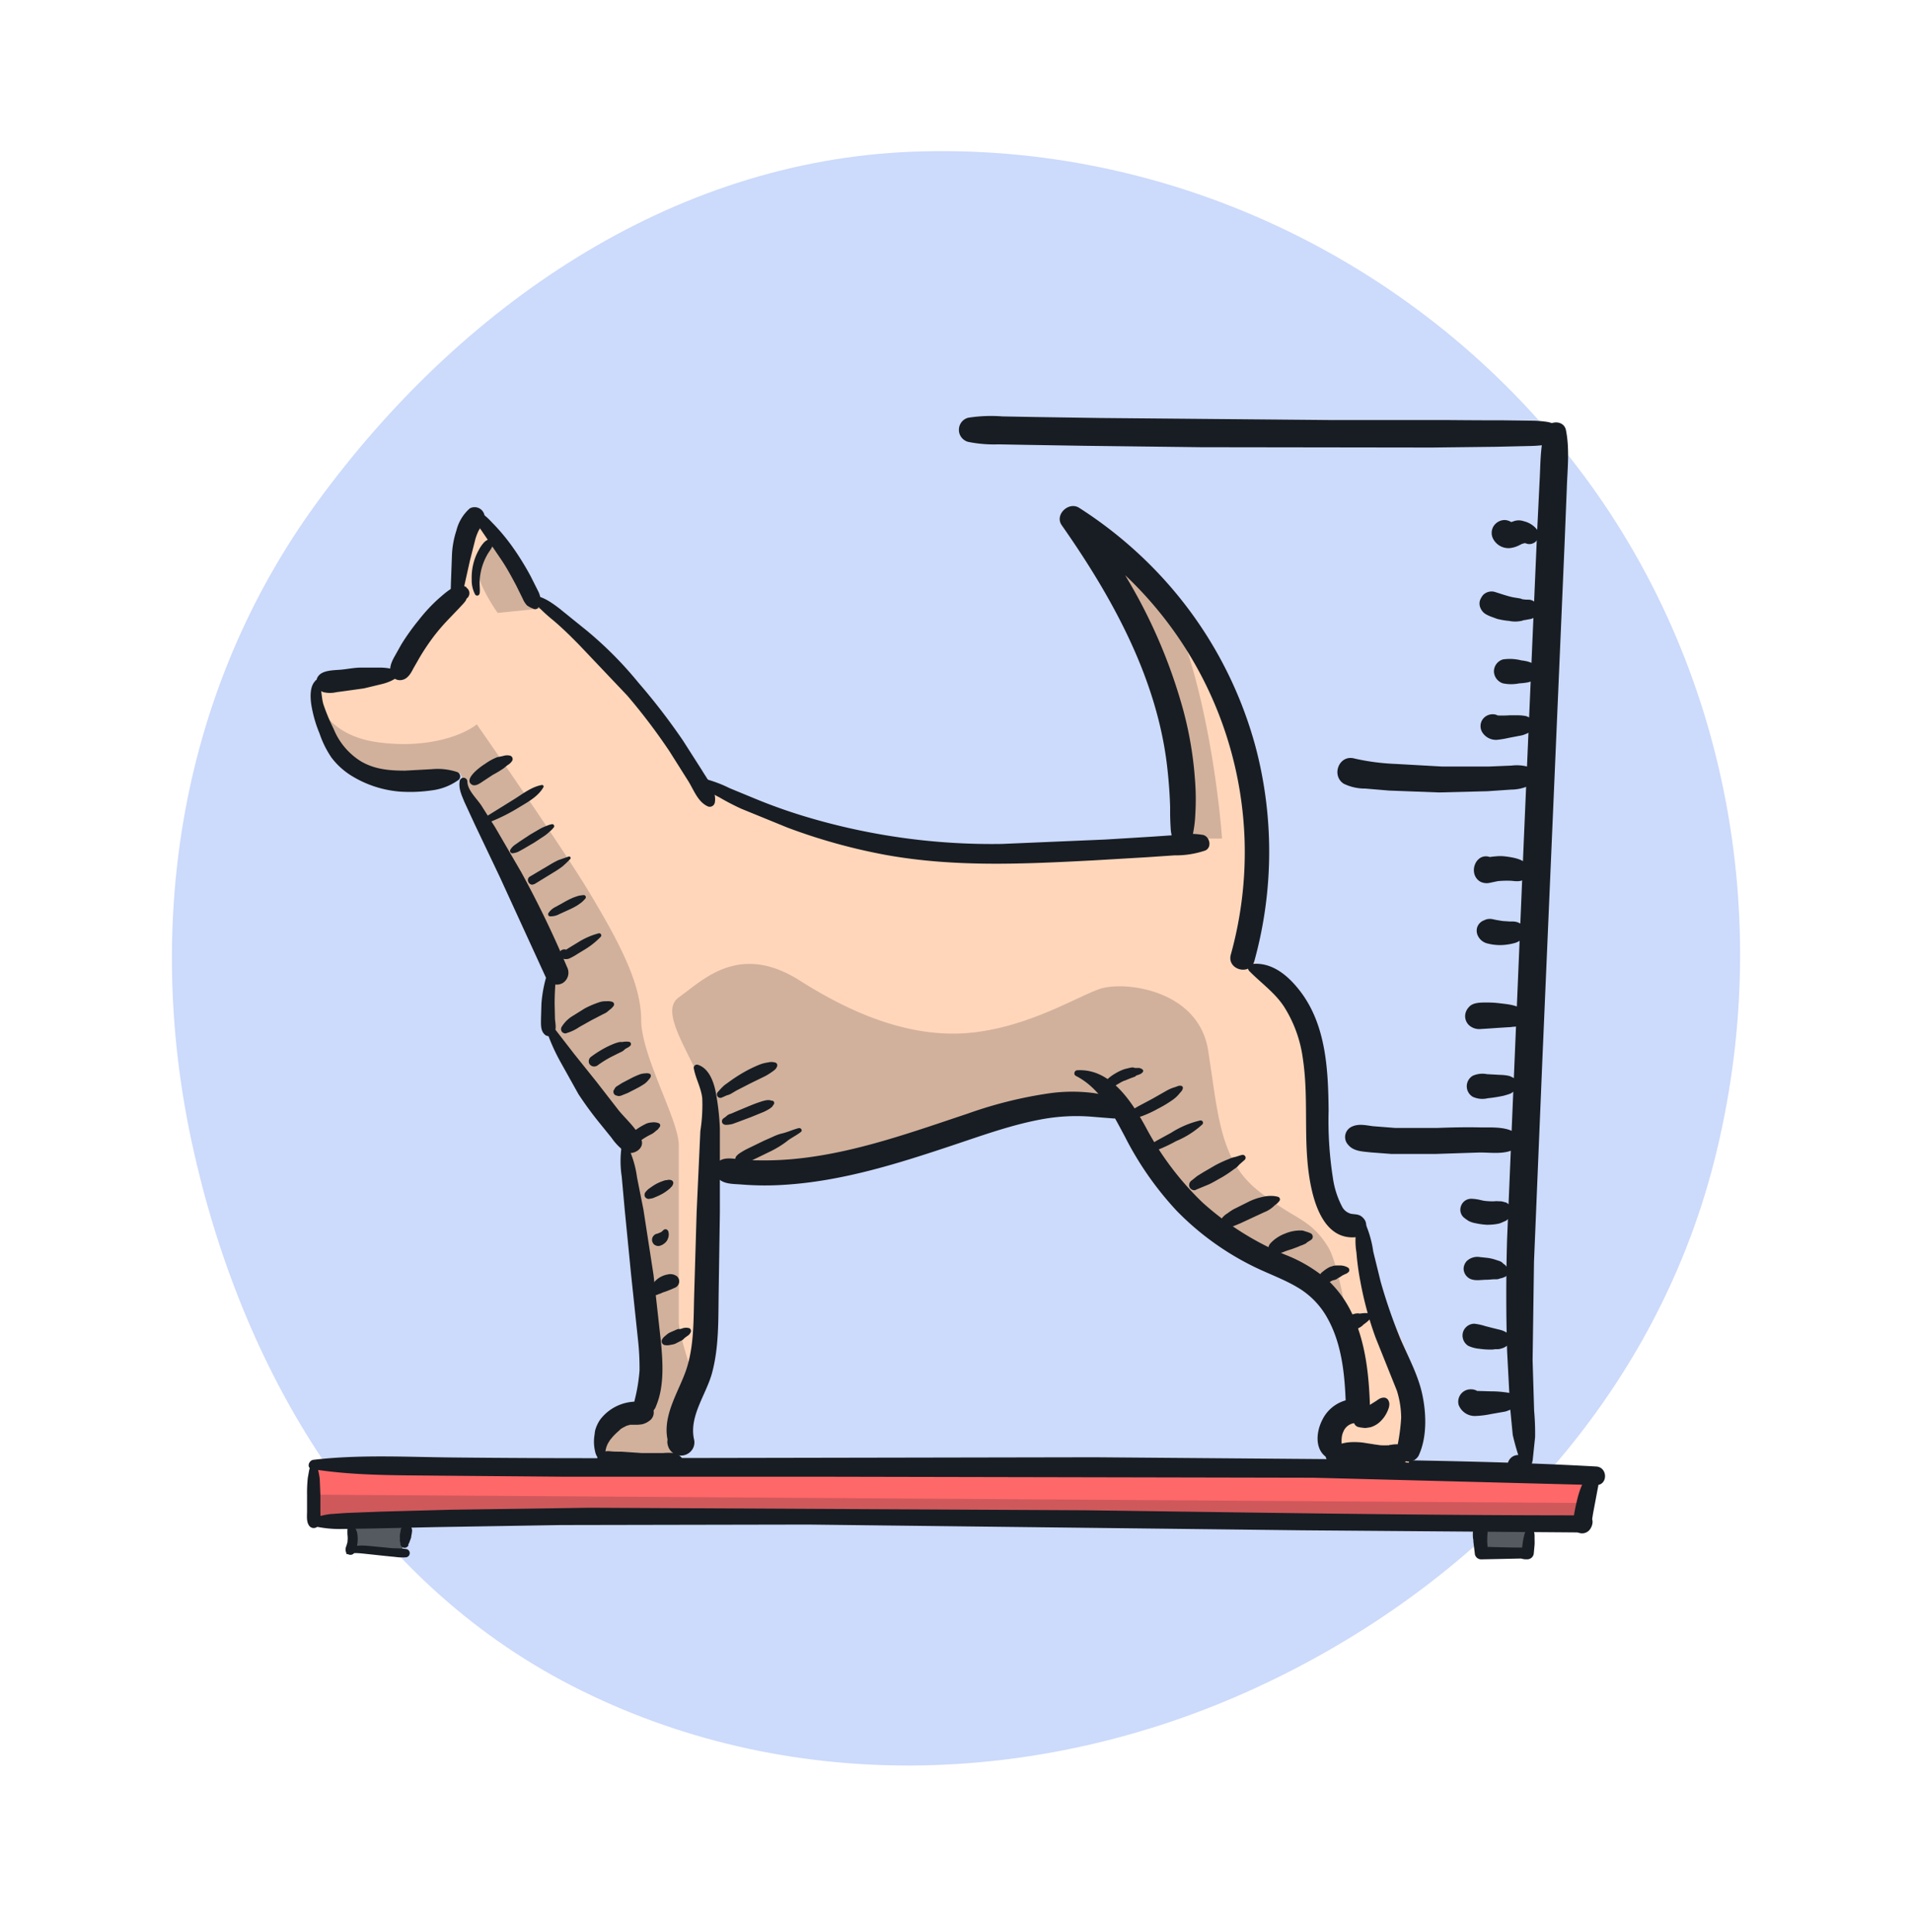 <svg xmlns="http://www.w3.org/2000/svg" width="96" height="97" fill="none"><path fill="#7fa2f6" fill-rule="evenodd" d="M45.832 7.615c12.731-.482 25.032 5.317 32.945 15.29 7.884 9.937 10.419 23.127 7.286 35.414-3.039 11.918-11.871 21.31-23.059 26.445-10.925 5.015-23.588 5.361-34.284-.124-10.384-5.325-16.614-15.845-19.081-27.242-2.427-11.213-.513-22.831 6.235-32.114 7.169-9.861 17.765-17.208 29.958-17.669z" opacity=".4"/><path fill="#fe6869" d="m80.027 73.922-64.43-.339v2.916h63.955l.475-2.577z"/><path fill="#181d23" fill-rule="evenodd" d="M15.597 75.041v1.458h63.955l.191-1.037-64.146-.421z" opacity=".2"/><path fill="#555a60" d="M17.835 77.923v-1.424h2.374v1.424h-2.374zm59.14-1.085h-2.781v1.085h2.442l.339-1.085z"/><g fill="#181d23"><path d="M15.67 73.756c2.078.334 4.189.307 6.289.331l6.226.052H40.77l25.164.052 14.204.369c.602.016.597-.901 0-.933-4.186-.236-8.388-.296-12.58-.363l-12.582-.1-25.17.046a700.02 700.02 0 0 1-7.034-.035c-2.344-.022-4.709-.157-7.037.117-.241.027-.355.421-.065.467z"/><path d="m80.135 74.237.033-.087c.051-.127-.095-.233-.209-.209a.68.68 0 0 0-.271.184 1.05 1.05 0 0 0-.193.29 4.264 4.264 0 0 0-.258.692 9.91 9.91 0 0 0-.271 1.408.47.47 0 0 0 .344.453.49.49 0 0 0 .543-.217.694.694 0 0 0 .106-.298.482.482 0 0 0-.103-.347c-.024-.046-.032-.09-.081-.119a.273.273 0 0 0-.187 0h.122a.56.56 0 0 0-.41.032.73.73 0 0 0-.258.271l.876.239c0-.019.027-.198 0-.1 0-.043 0-.09.019-.133l.049-.312.122-.646.117-.621a1.04 1.04 0 0 0 .022-.388 1.07 1.07 0 0 0-.052-.184.3.3 0 0 0-.038-.111l-.317.087v.09c-.014.187.25.198.307.041l-.011-.014zm-64.443-.725c0 .035-.051.035-.079.062a.19.19 0 0 0-.052.095l-.041.157-.065.366a7.04 7.04 0 0 0-.038.863v.814c0 .255-.046.562.133.765a.288.288 0 0 0 .404 0c.176-.201.136-.496.133-.746v-.814l-.033-.814a3.42 3.42 0 0 0-.07-.407.86.86 0 0 0-.038-.144c-.007-.041-.026-.079-.054-.109s-.071-.027-.079-.062a.06.06 0 0 0-.022-.028c-.01-.007-.022-.01-.034-.01s-.024.004-.034.01-.018.016-.022.028l-.011-.027z"/><path d="M15.692 76.605a5.78 5.78 0 0 0 1.465.16l1.628-.027 3.098-.068 6.272-.103 12.42-.024 24.847.288 14.028.109a.43.43 0 0 0 .397-.43.43.43 0 0 0-.397-.43c-8.323 0-16.643-.144-24.958-.255l-24.844-.127-7.013.1-3.505.095-1.752.068-.814.057a3.94 3.94 0 0 0-.857.214.196.196 0 0 0 0 .374h-.014z"/><path d="M17.55 76.605h-.016c-.026.016-.048.038-.064.064s-.023.057-.023.087a2.39 2.39 0 0 0 0 .312 1.25 1.25 0 0 1 0 .317v.016c0 .016 0 .054-.019.081a1.24 1.24 0 0 1-.041.144.438.438 0 0 0-.03.255.246.246 0 0 0 .238.181c.203 0 .271-.217.315-.38a1.744 1.744 0 0 0 .027-.703.73.73 0 0 0-.146-.315c-.021-.032-.052-.058-.088-.072s-.076-.017-.113-.007h-.024l-.016.016z"/><path d="M17.477 78.018c.068-.079.233-.043.35-.043.225 0 .442.03.665.052l.857.092.472.046a2.69 2.69 0 0 0 .543.024.211.211 0 0 0 .206-.182.21.21 0 0 0-.149-.231 4.516 4.516 0 0 0-.581-.043c-.184 0-.366-.027-.543-.044l-.928-.087c-.309-.011-.863-.038-.985.361a.056.056 0 0 0 .027.059.056.056 0 0 0 .065-.005zM20.491 77.576l.014-.046v-.019l-.138.108a.267.267 0 0 0 .096-.05.27.27 0 0 0 .069-.083c.019-.043.037-.088.051-.133a1.44 1.44 0 0 0 .062-.171c0-.06.019-.119.027-.179a1.52 1.52 0 0 0 .019-.155.35.35 0 0 0-.1-.239l.068.114v-.033.024-.065a.406.406 0 0 0-.046-.174.177.177 0 0 0-.128-.08.182.182 0 0 0-.077.007.18.18 0 0 0-.067.038c-.07.057-.09.149-.138.22l.092-.092a.377.377 0 0 0-.182.285c0 .06-.024.119-.032.179a1.115 1.115 0 0 0 0 .231.36.36 0 0 0 .084.296l-.06-.103c0-.022 0-.03 0 0v.046a.21.21 0 0 0 .052.137c.034.038.08.062.13.069s.1-.005.142-.033.073-.068.088-.116l-.027.016zm56.259-.838c0 .03-.019.06-.027.09l.081-.081c-.217.049-.247.214-.29.401a3.12 3.12 0 0 0-.065.353l-.057.48.32-.323h-.081a.733.733 0 0 0-.328.081l.141-.041c-.686 0-1.356-.022-2.056-.043l.323.325-.038-.575a4.145 4.145 0 0 1 .019-.459v-.1a.135.135 0 0 1 0-.049v.03a.41.41 0 0 0 .006-.178.414.414 0 0 0-.071-.164c-.014-.019-.149-.133-.073-.073s-.041-.033-.057-.041l.122.157a.049.049 0 0 1 0-.024.245.245 0 0 0-.25-.176.24.24 0 0 0-.105.03h-.022l.13-.035a.395.395 0 0 0-.241.078.4.4 0 0 0-.145.207 1.26 1.26 0 0 0-.03.288 1.853 1.853 0 0 0 0 .298c0 .041.013.081.019.122s0 .07 0 .024v.038l.081.673a.33.33 0 0 0 .116.172.323.323 0 0 0 .196.067l2.056-.043-.141-.038a.77.77 0 0 0 .328.079h.081a.33.33 0 0 0 .32-.32l.038-.41c.008-.138 0-.231 0-.347 0-.19.014-.364-.187-.467l.06.103v-.095a.1.1 0 0 0-.027-.064c-.016-.017-.038-.029-.062-.032s-.048.002-.068.015-.036.032-.043.055l.027.014zm-.494-2.499c.765 0 .768-1.191 0-1.191s-.765 1.191 0 1.191z"/><path d="m76.951 73.349.125-1.196a12.87 12.87 0 0 0-.049-1.332l-.076-2.534.07-4.943.418-10.081 1.115-25.908.114-2.84c.032-.971.149-1.961-.043-2.919-.111-.543-.909-.491-1.053 0-.247.833-.22 1.717-.271 2.58l-.125 2.572-.654 15.151-.852 20.308a96.81 96.81 0 0 0 0 5.613l.147 2.802.136 1.416a12.11 12.11 0 0 0 .407 1.389c.019.069.063.128.122.168s.131.056.202.046a.296.296 0 0 0 .256-.292h.011z"/><path d="M78.293 21.499a1.107 1.107 0 0 0-.561-.309 5.304 5.304 0 0 0-.765-.068l-1.489-.019a296.36 296.36 0 0 1-2.846-.014h-5.83l-11.587-.103-3.255-.049-1.628-.03a7.32 7.32 0 0 0-1.725.068.62.62 0 0 0-.439.439.65.65 0 0 0 0 .334.63.63 0 0 0 .44.436 6.53 6.53 0 0 0 1.522.125l1.489.027 2.846.046 5.83.071 11.587.016 3.255-.038 1.628-.038a6.93 6.93 0 0 0 .814-.057 2.26 2.26 0 0 0 .334-.073 1.06 1.06 0 0 0 .372-.271.363.363 0 0 0 .075-.111.34.34 0 0 0 0-.263.335.335 0 0 0-.075-.111l.011-.008zm-1.942 48.576c-.054 0-.111-.014-.168-.027s-.103-.043-.157-.06h-.084c-.065-.014-.13-.052-.201-.062a5.564 5.564 0 0 0-.762-.071c-.22 0-.442-.013-.665-.016a1.034 1.034 0 0 0-.176 0c-.103.022.146.043.035 0s.119.073.027.014a.62.62 0 0 0-.372-.1.62.62 0 0 0-.484.245.626.626 0 0 0-.115.253.62.62 0 0 0 .007.278.87.87 0 0 0 .868.562 4.82 4.82 0 0 0 .776-.1l.67-.117c.035 0 .247-.079.144-.046l.247-.09.084-.03a.77.77 0 0 0 .231-.138l-.144.084a2.46 2.46 0 0 1 .239-.079.27.27 0 0 0 .195-.255.27.27 0 0 0-.195-.255v.011zM75.882 67.026h-.035l.133.133v-.014a.27.27 0 0 0-.068-.114.272.272 0 0 0-.114-.068l-.082-.022s-.073-.032-.035 0l.157.204a.4.4 0 0 0-.1-.174.21.21 0 0 0-.09-.065c-.027-.014-.022 0 .022.024-.016-.041-.271-.147-.147-.092a1.52 1.52 0 0 0-.163-.062l-.401-.098-.388-.1a2.876 2.876 0 0 0-.543-.119.6.6 0 0 0-.575.437.61.61 0 0 0 .271.675c.171.078.355.127.543.144a3.79 3.79 0 0 0 .556.041h.111l.141-.019h.071-.065.073c.065 0 .133 0 .201-.027a.71.71 0 0 0 .271-.119c.06-.046.057-.046 0 0a.21.21 0 0 0 .065-.043.375.375 0 0 0 .138-.206l-.157.203h-.016l.07-.03a.4.4 0 0 1 .062-.027.27.27 0 0 0 .182-.182v-.025l-.133.13.035-.014a.184.184 0 0 0 .131-.171c.002-.038-.013-.077-.036-.108s-.057-.053-.094-.063l.008-.03zm-.133-3.229a.352.352 0 0 0-.092-.193l-.03-.027c-.022-.016-.016-.008.016.024l-.057-.076a.438.438 0 0 0-.103-.073l-.079-.041.19.247a.49.49 0 0 0-.334-.355l-.149-.049a2.245 2.245 0 0 0-.404-.098l-.404-.043a.77.77 0 0 0-.35.022.765.765 0 0 0-.304.174.597.597 0 0 0-.163.388.58.58 0 0 0 .163.388c.258.271.654.168.985.166.117 0 .231-.016.344-.022h.157a.5.5 0 0 0 .415-.252l-.355.206h.125a.44.44 0 0 0 .271-.122l-.152.09a.54.54 0 0 0 .212-.1.245.245 0 0 0 .093-.236l.005-.016zm.105-3.198a.52.52 0 0 0-.087-.122c-.025-.027-.166-.133-.223-.122s-.019 0 .022 0 .049.025-.024 0-.152-.044-.231-.043c-.092 0-.187-.016-.271 0a3.3 3.3 0 0 1-.567-.03l.157.022a2.707 2.707 0 0 1-.323-.062 2.22 2.22 0 0 0-.445-.057.543.543 0 0 0-.297.093.54.54 0 0 0-.197.241.55.55 0 0 0-.037.313.53.53 0 0 0 .148.278 2.03 2.03 0 0 0 .271.195 1.21 1.21 0 0 0 .326.106 3.58 3.58 0 0 0 .564.079 2.79 2.79 0 0 0 .562-.046.82.82 0 0 0 .209-.068l.182-.079a.61.61 0 0 0 .225-.214l-.176.179a.63.63 0 0 0 .241-.271.46.46 0 0 0 0-.391h-.03zm.41-3.483c-.296-.602-1.383-.499-1.94-.513-.724-.016-1.449 0-2.17.027h-2.1l-1.11-.087c-.369-.043-.76-.155-1.131.054a.583.583 0 0 0-.183.177.57.57 0 0 0 .068.71c.271.323.716.326 1.115.372l1.044.079h2.23l2.17-.071c.605-.016 1.606.174 2.005-.391a.34.34 0 0 0 0-.336v-.022zm-.057-2.757-.043-.081-.038-.046c.032.046.016.03-.019-.019a.171.171 0 0 0-.071-.07 1.737 1.737 0 0 0-.171-.09l.038.019-.109-.049a2.244 2.244 0 0 0-.469-.057l-.751-.041.163.022a1.196 1.196 0 0 0-.795.065.62.62 0 0 0-.217.224.613.613 0 0 0 0 .604.62.62 0 0 0 .217.224 1.15 1.15 0 0 0 .795.065l-.163.022a7.17 7.17 0 0 0 .933-.141l.193-.057a1.04 1.04 0 0 0 .171-.065c.032-.019.184-.127.111-.076-.03.027-.022.022.027-.016l.068-.054.062-.081c.041-.106.052-.13.033-.071s0 .035.024-.054l.022-.092a.111.111 0 0 0 0-.084h-.011zm.345-3.578c-.317-.339-.89-.363-1.318-.418a4.87 4.87 0 0 0-.567-.03c-.304 0-.722-.014-.922.239a.66.66 0 0 0-.182.445.63.63 0 0 0 .182.442.77.77 0 0 0 .618.203l.271-.016.589-.041.564-.035a.91.91 0 0 0 .171-.019h-.019c.073 0 .152 0 .222-.027a.42.42 0 0 0 .16-.057l-.043.022a.83.83 0 0 0 .144-.057.46.46 0 0 0 .062-.035.39.39 0 0 0 .186-.288.4.4 0 0 0-.108-.325l-.011-.003zm-.318-4.462-.049-.019.119.049a.78.78 0 0 0-.339-.084h-.163l-.309-.024.16.022-.366-.043.163.022-.32-.054-.144-.03a.7.7 0 0 0-.358 0c-.041.014-.079.032-.117.049a.57.57 0 0 0-.35.374.595.595 0 0 0-.01.234.59.59 0 0 0 .081.219c.09.156.237.272.41.323.052.016.106.027.157.038a2.47 2.47 0 0 0 .882.027c.106-.014.211-.035.315-.062a.88.88 0 0 0 .448-.247.48.48 0 0 0 .12-.459.49.49 0 0 0-.328-.328v-.005zm.497-2.759-.022-.022.092.155c-.087-.543-.787-.64-1.234-.697a2.03 2.03 0 0 0-.48 0 2.877 2.877 0 0 0-.624.111l.773.44-.046-.127a1.07 1.07 0 0 0-.144-.22l.095.125a.763.763 0 0 0-.133-.171.606.606 0 0 0-.32-.155.55.55 0 0 0-.358.068.673.673 0 0 0-.271.331.76.76 0 0 0-.03.486.64.64 0 0 0 .288.377c.149.078.322.1.486.062l.439-.092-.168.022a4.75 4.75 0 0 1 .705-.035c.114 0 .228.019.339.024s.218-.006.321-.043.197-.095.275-.171l-.155.092h.027a.34.34 0 0 0 .149-.086c.042-.041.071-.092.087-.148s.013-.118-.002-.175a.35.35 0 0 0-.085-.153l-.005.003zm.295-4.954a2.13 2.13 0 0 0-1.137-.168l-1.12.046H72.39l-2.311-.13a11.25 11.25 0 0 1-2.07-.271c-.77-.217-1.185.846-.543 1.264a2.44 2.44 0 0 0 1.085.244l1.186.1 2.509.095 2.442-.062 1.188-.081a2.17 2.17 0 0 0 1.221-.383.424.424 0 0 0 .053-.532.43.43 0 0 0-.138-.133l.014.011zm-.368-2.645a2.19 2.19 0 0 0-.469-.049h-.399a5.01 5.01 0 0 1-.735 0l.163.022h-.046l.144.06-.041-.022.122.095-.016-.016.095.122a.68.68 0 0 0-.385-.296.62.62 0 0 0-.67.271.6.6 0 0 0 0 .613.813.813 0 0 0 .744.383 4.8 4.8 0 0 0 .586-.098l.478-.092a2.36 2.36 0 0 0 .247-.052c.105-.037.207-.08.307-.13a.43.43 0 0 0 .206-.434.43.43 0 0 0-.312-.361l-.016-.016zm.699-2.252a.32.32 0 0 0-.141-.174l.119.157v-.052a.44.44 0 0 0-.307-.307l-.082-.03c.106.046-.065-.019 0 0a1.95 1.95 0 0 0-.239-.09 2.464 2.464 0 0 0-.32-.057 2.36 2.36 0 0 0-.922-.049.63.63 0 0 0-.456.6.65.65 0 0 0 .456.602 2.03 2.03 0 0 0 .814 0 3.21 3.21 0 0 0 .426-.049c.111-.024.217-.065.325-.095a.44.44 0 0 0 .193-.113.443.443 0 0 0 .113-.194v-.041l-.12.157a.252.252 0 0 0 .116-.112.26.26 0 0 0 .025-.16l-.003.003zm-.17-3.301-.03-.062a.487.487 0 0 0-.418-.239c-.079 0-.157 0-.236-.014a.497.497 0 0 0-.109 0c.155.052.201.065.136.035l-.155-.068c-.144-.035-.296-.049-.439-.079s-.29-.076-.434-.119l-.45-.144a.59.59 0 0 0-.315-.002.6.6 0 0 0-.273.157.95.95 0 0 0-.155.271.54.54 0 0 0 .03.393.64.64 0 0 0 .247.29 1.85 1.85 0 0 0 .342.155l.242.089a3.85 3.85 0 0 0 .605.103 1.5 1.5 0 0 0 .602 0c.035 0 .138-.032.019-.024.076 0 .149-.019.222-.03l.25-.046a.47.47 0 0 0 .339-.336.46.46 0 0 0-.019-.312v-.019zm-.076-3.89a1.18 1.18 0 0 0-.61-.35l.252.146a.75.75 0 0 0-.76-.141 2.36 2.36 0 0 1-.309.087l.165-.022a.435.435 0 0 1-.114 0l.168.024-.049-.014.155.065a.413.413 0 0 1-.09-.054l.13.103a.48.48 0 0 1-.052-.049l.103.13a.75.75 0 0 0-.244-.244.64.64 0 0 0-.328-.09.67.67 0 0 0-.543.32.64.64 0 0 0-.089.326c0 .115.031.227.089.326a.87.87 0 0 0 .795.439 1.33 1.33 0 0 0 .486-.138l.214-.106-.144.06a.9.9 0 0 1 .12-.041.6.6 0 0 0 .179-.07.84.84 0 0 0 .217-.22l-.342.271a.58.58 0 0 1 .095-.019l-.147.019a.74.74 0 0 1 .176 0l-.136-.019a.727.727 0 0 1 .171.043.44.44 0 0 0 .301-.022.45.45 0 0 0 .222-.19.48.48 0 0 0-.073-.564l-.011-.008z"/></g><path fill="#ffd6ba" d="m19.744 33.849 3.007-3.917 1.189-4.057 2.588 4.057 3.077 2.378c1.119.839 4.243 5.012 5.665 6.994 2.891 1.142 9.372 3.413 12.17 3.357s9.185-.396 12.03-.559c0-1.399-.252-4.896-1.259-7.693-1.259-3.497-3.427-7.483-3.917-8.183s3.217 1.819 5.176 5.036 3.427 5.665 3.637 8.812c.168 2.518-.769 6.178-1.259 7.693.559.21 1.777.797 2.168 1.469.49.839 1.189 2.238 1.819 4.336s.49 5.176.49 6.924c0 1.399 1.306 1.375 1.958 1.189.117.583.392 1.874.56 2.378.21.629 1.888 3.497 2.238 5.315.28 1.455-.117 3.31-.35 4.057l-4.056-.35v-1.469l1.609-.63c-.023-1.352-.448-4.406-1.958-5.805-1.888-1.749-4.196-2.658-5.665-3.497-1.175-.671-3.334-4.196-4.266-5.875-1.072-.093-3.637-.224-5.315 0-2.098.28-5.315 1.888-9.442 2.938-3.301.839-5.339.07-5.945-.42l-.42 8.043c-.21 2.518-.28 3.567-1.189 4.616-.727.839-.303 1.749 0 2.098h-3.707c-.093-.257-.224-.909 0-1.469s1.306-.653 1.818-.63l.629-2.448-1.749-11.68-3.497-5.385v-3.077l-4.476-9.582c-.746.186-2.77.448-4.896 0s-2.471-3.124-2.378-4.406l3.917-.559z"/><g fill="#181d23"><g opacity=".2"><path fill-rule="evenodd" d="m68.282 70.987-.256-2.183a12.5 12.5 0 0 1 .256 2.183zm-1.958-5.805c.916.848 1.433 2.305 1.703 3.622-.315-2.398-.812-5.337-1.353-6.21-.548-.886-1.046-1.187-1.769-1.623a14.186 14.186 0 0 1-1.798-1.244c-1.622-1.322-1.902-3.262-2.259-5.734l-.189-1.26c-.489-3.077-4.266-3.497-5.455-3.077-.324.114-.726.301-1.197.52-1.254.584-2.993 1.393-5.028 1.648-2.797.35-5.735-.63-8.812-2.588-2.723-1.733-4.46-.399-5.648.512l-.437.327c-.717.506-.136 1.675.53 3.014.438.88.912 1.834 1.079 2.721.336 1.79.14 2.425 0 2.518.606.489 2.644 1.259 5.945.42 2.017-.513 3.816-1.159 5.374-1.719 1.63-.585 2.995-1.076 4.068-1.219 1.679-.224 4.243-.093 5.315 0 .932 1.679 3.091 5.203 4.266 5.875l1.259.665c1.354.69 2.997 1.527 4.406 2.832zm-31.42 4.196c-.158.634-.4 1.121-.822 1.609-.727.839-.303 1.749 0 2.098h-3.707c-.093-.257-.224-.909 0-1.469s1.306-.653 1.818-.63l.629-2.448-1.749-11.68-3.497-5.385v-3.077L23.1 38.814c-.746.186-2.77.448-4.896 0s-2.471-3.124-2.378-4.406c-.023.816.588 2.532 3.217 2.868s4.36-.466 4.896-.909c1.399 2.005 4.49 6.504 5.665 8.463 1.469 2.448 2.588 4.546 2.588 6.365 0 .993.563 2.402 1.074 3.682.425 1.065.815 2.041.815 2.613v8.882c0 .559.548 2.238.822 3.007z"/><path d="m26.528 29.932-1.815-2.845c-.352.33-.773.856-.773 1.377 0 .671.699 1.818 1.049 2.308l2.311-.233-.772-.607zm27.766-3.707c.49.699 2.658 4.686 3.917 8.183 1.007 2.798 1.259 6.295 1.259 7.693h1.888c-.249-3.258-1.199-9.535-3.156-12.585a18.93 18.93 0 0 0-1.314-1.404c-1.54-1.489-2.902-2.329-2.593-1.887z"/></g><path d="M59.517 42.538a1.62 1.62 0 0 0 .378-.663 6.12 6.12 0 0 0 .12-.982 12.37 12.37 0 0 0-.017-1.762 18.38 18.38 0 0 0-.59-3.486 26.57 26.57 0 0 0-2.759-6.502 39.5 39.5 0 0 0-2.238-3.424l-.873.873a19.14 19.14 0 0 1 8.952 15.602 19.25 19.25 0 0 1-.691 5.732c-.213.761.971 1.086 1.181.325.971-3.512.993-7.219.064-10.743a20.42 20.42 0 0 0-4.7-8.527 21.09 21.09 0 0 0-4.163-3.486c-.52-.333-1.242.347-.873.873 2.568 3.665 4.843 7.78 5.315 12.309.067.621.112 1.245.129 1.872a13.51 13.51 0 0 0 .025 1.01 2.05 2.05 0 0 0 .266.932.3.3 0 0 0 .351.128.296.296 0 0 0 .114-.069l.008-.011z"/><path d="M62.714 48.74c.582.599 1.279 1.08 1.746 1.785.509.797.835 1.697.957 2.635.33 2.185-.05 4.42.448 6.591.246 1.074.806 2.442 2.135 2.37a.62.62 0 0 0 .56-.434l.017-.042a.5.5 0 0 0-.129-.49c-.182-.204-.364-.176-.604-.213a.717.717 0 0 1-.279-.138.7.7 0 0 1-.191-.245 4.436 4.436 0 0 1-.453-1.438 18.59 18.59 0 0 1-.213-3.357c-.02-2.048-.123-4.264-1.399-5.962-.601-.794-1.438-1.536-2.501-1.399-.159.022-.185.241-.09.339l-.003-.003z"/><path d="M68.153 61.486a3.545 3.545 0 0 0-.047 1.399 13.03 13.03 0 0 0 .199 1.463 17.37 17.37 0 0 0 .758 2.798l1.074 2.677c.137.437.21.891.215 1.348a9.62 9.62 0 0 1-.199 1.474.594.594 0 0 0 .339.688.58.58 0 0 0 .73-.238c.434-.918.397-2.121.188-3.094s-.711-1.888-1.102-2.797a26.57 26.57 0 0 1-.988-2.862l-.369-1.499a5.49 5.49 0 0 0-.389-1.399.23.23 0 0 0-.095-.085.228.228 0 0 0-.313.137v-.011zm-14.139-7.472c1.236.629 1.841 1.886 2.47 3.058a16.23 16.23 0 0 0 2.607 3.729 14.07 14.07 0 0 0 3.875 2.798c.75.367 1.547.643 2.261 1.083a4.05 4.05 0 0 1 1.416 1.486c.789 1.399.901 3.105.937 4.678l.607-.604a1.86 1.86 0 0 0-1.802 1.06c-.347.683-.383 1.679.467 1.986a.425.425 0 0 0 .532-.406c0-.316-.089-.688.067-1.007a.683.683 0 0 1 .736-.423.61.61 0 0 0 .604-.607c-.039-1.575-.176-3.195-.803-4.661a5.55 5.55 0 0 0-1.239-1.838A7.294 7.294 0 0 0 64.542 63a14.474 14.474 0 0 1-4.168-2.63 14.923 14.923 0 0 1-2.856-3.799c-.708-1.284-1.765-2.935-3.43-2.837-.134 0-.21.199-.073.28z"/><path d="m66.911 73.334.106-.02h.067a1.03 1.03 0 0 1 .157 0h.274l.084.028.867.227c.63.165 1.541.383 2.065-.129a.56.56 0 0 0-.383-.929 1.75 1.75 0 0 0-.319.031c-.036 0-.073 0-.106.017.145 0-.078.02 0 0a3 3 0 0 1-.42 0l-.115-.014h.02l-.249-.033h.014l-.559-.087c-.607-.064-1.32-.028-1.718.49a.235.235 0 0 0-.102.318.235.235 0 0 0 .318.102zM56.479 55.692c-.048-.325-.341-.431-.607-.545a3.81 3.81 0 0 0-1.052-.28 8.3 8.3 0 0 0-2.107.02 21.29 21.29 0 0 0-4.135 1.027c-2.728.909-5.489 1.908-8.365 2.238a16.24 16.24 0 0 1-2.151.104c-.35 0-.697-.028-1.046-.064s-.839-.112-1.069.28a.56.56 0 0 0 .171.744c.28.241.739.224 1.097.252a14.61 14.61 0 0 0 2.154.017c2.915-.179 5.718-1.066 8.471-1.986 1.53-.509 3.058-1.069 4.652-1.337a9.62 9.62 0 0 1 2.238-.103l1.183.095c.255 0 .599-.126.56-.434l.006-.025z"/><path d="M34.837 53.647c.092.509.364.96.422 1.488a8.34 8.34 0 0 1-.095 1.648l-.187 4.085-.123 4.149c-.036 1.237 0 2.518-.381 3.698s-1.368 2.518-.864 3.877v-.344l-.014.048.28-.378-.031.02.311-.084h.067a.56.56 0 0 0-.694.693.68.68 0 0 0 1.147.33.65.65 0 0 0 .168-.629c-.246-1.155.615-2.238.906-3.309.344-1.27.316-2.616.333-3.917l.062-4.149v-4.221a12.38 12.38 0 0 0-.218-1.872c-.109-.512-.347-1.153-.892-1.323-.027-.007-.056-.007-.083 0s-.052.021-.072.041-.035.044-.042.071-.008.056-.001.083l.003-.006z"/><path d="M34.179 73.135a1.31 1.31 0 0 0-.148-.109.894.894 0 0 0-.207-.073 2.79 2.79 0 0 0-.532 0h-1.063l-1.027-.07c-.171 0-.341 0-.512-.014a1.115 1.115 0 0 0-.316 0 .703.703 0 0 0-.294.199.4.4 0 0 0 0 .559.7.7 0 0 0 .573.218h.512l1.063-.092 1.027-.056c.174-.004.348-.021.52-.05a.839.839 0 0 0 .255-.092c.062-.031.095-.101.148-.134a.164.164 0 0 0 .057-.22.172.172 0 0 0-.057-.06v-.006z"/><path d="M30.355 73.25c.034-.137.025-.28.047-.411a1.56 1.56 0 0 1 .056-.218l.034-.087c-.028.064.022-.045.028-.056.034-.064.076-.123.112-.185 0 .014-.045.076 0 0l.078-.092a2.69 2.69 0 0 1 .302-.311l.162-.148c-.106.073.081-.067 0 0l.092-.059.193-.101c-.039.017-.143.084 0 0l.09-.025a.84.84 0 0 0 .12-.025c-.126.045-.092 0-.025 0h.246a1.71 1.71 0 0 0 .378-.031c.156-.044.299-.124.417-.235a.52.52 0 0 0 .123-.225.51.51 0 0 0-.347-.614 2.29 2.29 0 0 0-2.322.839 1.8 1.8 0 0 0-.252.534 1.31 1.31 0 0 0-.031.207c0-.047 0-.07 0 0a2.41 2.41 0 0 0-.033.316 2.13 2.13 0 0 0 .053.532.84.84 0 0 0 .238.45.13.13 0 0 0 .058.033.127.127 0 0 0 .067 0 .13.13 0 0 0 .093-.09h.022zm-7.263-34.091c-.09.406.078.741.232 1.119l.537 1.161 1.228 2.579 2.35 5.125a.604.604 0 0 0 .814.212.61.61 0 0 0 .268-.365.615.615 0 0 0-.055-.449 51.15 51.15 0 0 0-2.297-4.756l-1.301-2.238-.708-1.119c-.249-.366-.694-.767-.694-1.2a.193.193 0 0 0-.294-.151.188.188 0 0 0-.081.101v-.02z"/><path d="M27.49 48.841a6.58 6.58 0 0 0-.305 1.553l-.022.747c0 .297-.036.646.238.839a.304.304 0 0 0 .366-.048c.207-.21.115-.523.098-.786l-.017-.747c0-.495.031-.99.076-1.483.022-.263-.372-.294-.445-.062l.011-.014z"/><path d="M27.428 51.706a9.66 9.66 0 0 0 .725 1.631l.89 1.595c.333.507.691.996 1.074 1.466l.593.733a2.82 2.82 0 0 0 .68.697c.378.213 1.007-.157.808-.624-.229-.545-.758-.999-1.136-1.458l-1.119-1.441-1.099-1.371-1.094-1.413a.196.196 0 0 0-.228-.025c-.036.021-.064.052-.08.09s-.02.08-.011.12h-.003z"/><path d="M31.216 57.525a5.123 5.123 0 0 0 0 1.544l.148 1.639.316 3.22.341 3.226a13.24 13.24 0 0 1 .09 1.653c-.039.5-.12.996-.243 1.483a.56.56 0 0 0 .143.543.6.6 0 0 0 .395.162.58.58 0 0 0 .537-.409c.417-.987.338-2.185.241-3.226l-.372-3.357-.506-3.276-.322-1.617a5.13 5.13 0 0 0-.49-1.611.16.16 0 0 0-.064-.06.15.15 0 0 0-.086-.015.155.155 0 0 0-.129.108l.003-.008zm-8.295-27.081c.299-.221.319-.725.397-1.06l.28-1.253.266-1.049a2.74 2.74 0 0 1 .165-.436 4.37 4.37 0 0 0 .294-.56.51.51 0 0 0-.187-.519.497.497 0 0 0-.268-.102.51.51 0 0 0-.281.061 2.18 2.18 0 0 0-.674 1.119 4.5 4.5 0 0 0-.221 1.231l-.048 1.298-.02.688a.8.8 0 0 0 .131.559c.022.021.05.034.08.038a.15.15 0 0 0 .088-.016h-.003z"/><path d="M23.711 26.099c-.036 0-.129-.061-.017 0 .025.017.053.02.076.034a.506.506 0 0 1 .179.174l.406.593.839 1.239c.28.42.501.839.727 1.262l.322.652a1.2 1.2 0 0 0 .218.344 1.28 1.28 0 0 0 .311.162.184.184 0 0 0 .082.026.19.19 0 0 0 .198-.137 1.01 1.01 0 0 0 .087-.386 1.19 1.19 0 0 0-.131-.406l-.361-.719a13.806 13.806 0 0 0-.839-1.371 9.88 9.88 0 0 0-1.004-1.231c-.28-.28-.669-.792-1.119-.559a.19.19 0 0 0-.093.162.33.33 0 0 0 .039.126.08.08 0 0 0 .04.035.08.08 0 0 0 .053.002h-.011z"/><path d="M24.085 29.787c.022-.221-.017-.445 0-.671s.057-.451.123-.669a3.01 3.01 0 0 1 .26-.602c.104-.185.305-.4.308-.624-.001-.024-.007-.048-.018-.07s-.027-.041-.046-.055a.16.16 0 0 0-.066-.03.16.16 0 0 0-.072.001.63.63 0 0 0-.316.218 1.647 1.647 0 0 0-.221.333 2.723 2.723 0 0 0-.28.727 2.83 2.83 0 0 0-.073.75c-.008.262.051.521.173.753a.122.122 0 0 0 .058.047.12.12 0 0 0 .163-.108h.006zm2.443.123c.379.459.805.878 1.27 1.251.456.389.867.794 1.287 1.223l2.406 2.535c.761.89 1.469 1.824 2.121 2.798l.948 1.502c.28.453.484 1.06 1.002 1.276a.257.257 0 0 0 .279-.092.274.274 0 0 0 .046-.092c.118-.579-.358-1.161-.638-1.631l-.957-1.499a31.95 31.95 0 0 0-2.238-2.907 18.9 18.9 0 0 0-2.585-2.607l-1.385-1.119c-.47-.358-.979-.713-1.553-.646-.017 0-.023.017-.014.028l.011-.017z"/><path d="M35.136 39.354c.29.269.617.495.971.671a12.36 12.36 0 0 0 1.119.582l2.311.943a29.02 29.02 0 0 0 4.913 1.368c3.461.629 6.927.462 10.418.28l2.705-.159 1.399-.095a4.58 4.58 0 0 0 1.544-.243c.347-.154.227-.691-.101-.781a3.92 3.92 0 0 0-1.315 0l-1.27.087-2.333.143-5.192.221a32.493 32.493 0 0 1-9.822-1.36 26.81 26.81 0 0 1-2.551-.904l-1.295-.534a6.44 6.44 0 0 0-1.318-.487.167.167 0 0 0-.19.076.169.169 0 0 0 .026.204l-.017-.011zM23.428 29.49c-.464-.322-1.066.28-1.399.559a8.325 8.325 0 0 0-.999 1.074 11.51 11.51 0 0 0-.878 1.228l-.352.627c-.154.28-.311.632-.123.948a.47.47 0 0 0 .509.21c.28-.05.445-.333.559-.559l.319-.559a11.4 11.4 0 0 1 .727-1.083c.244-.316.507-.618.786-.904l.45-.47.221-.238c.05-.053.096-.11.137-.171.022-.034.034-.095.059-.123l-.157.09.048-.02a.33.33 0 0 0 .23-.275.332.332 0 0 0-.029-.184.34.34 0 0 0-.123-.14l.014-.011z"/><path d="M19.987 33.717a1.25 1.25 0 0 1-.221-.098 2.04 2.04 0 0 0-.229-.062 2.68 2.68 0 0 0-.456-.039h-.948c-.316 0-.635.064-.948.098s-.775.017-1.063.199a.52.52 0 0 0 .123.937 1.41 1.41 0 0 0 .646 0l.436-.059.946-.132.918-.221a2.49 2.49 0 0 0 .428-.148c.061-.028.121-.06.179-.095.081-.05.131-.129.218-.165a.118.118 0 0 0-.028-.21v-.006z"/><path d="M15.835 34.184c-.28.266-.257.806-.21 1.161.08.509.221 1.007.42 1.483a4.94 4.94 0 0 0 .601 1.211c.258.34.574.632.932.865a5.47 5.47 0 0 0 2.49.839c.539.037 1.08.016 1.614-.062a2.88 2.88 0 0 0 1.357-.537c.028-.029.048-.065.059-.104s.011-.08 0-.119-.03-.075-.058-.104-.063-.05-.102-.062a3.15 3.15 0 0 0-1.264-.137l-1.34.073c-.775 0-1.502-.061-2.188-.453a3.44 3.44 0 0 1-1.399-1.653 9.55 9.55 0 0 1-.509-1.223c-.112-.375-.078-.825-.243-1.167a.09.09 0 0 0-.033-.034c-.014-.008-.028-.015-.044-.017a.106.106 0 0 0-.088.028l.006.011zm7.834 5.196c.185.137.428-.053.587-.157l.49-.322a5.4 5.4 0 0 0 .534-.322l.193-.157a.696.696 0 0 0 .243-.224.18.18 0 0 0 .023-.077.178.178 0 0 0-.013-.079.18.18 0 0 0-.116-.104.65.65 0 0 0-.35.017l-.305.064a2.757 2.757 0 0 0-.59.325 3.27 3.27 0 0 0-.529.411c-.148.151-.408.442-.168.624zm.976 1.871a9.13 9.13 0 0 0 1.432-.727c.436-.26.948-.543 1.206-.999.008-.013.011-.028.011-.043s-.006-.029-.015-.041a.075.075 0 0 0-.079-.028c-.504.09-.94.434-1.362.699l-1.326.823c-.154.103-.062.392.134.316zm1.083 1.589a.88.88 0 0 0 .302-.081l.28-.154.532-.313.515-.341a2.21 2.21 0 0 0 .249-.207c.077-.063.147-.136.207-.215a.102.102 0 0 0 .013-.051.1.1 0 0 0-.014-.051.104.104 0 0 0-.089-.05 1.26 1.26 0 0 0-.28.087 2.82 2.82 0 0 0-.296.129l-.532.311-.515.339-.263.185a.79.79 0 0 0-.21.229c-.011.018-.016.039-.017.061s.005.042.016.061.026.034.044.045.039.017.06.018h-.003zm1.099 1.553.943-.579a4.9 4.9 0 0 0 .47-.313 4.88 4.88 0 0 0 .389-.372.073.073 0 0 0 .011-.09c-.009-.014-.021-.025-.036-.032s-.032-.008-.048-.004l-.518.179a4.78 4.78 0 0 0-.484.266l-.946.559c-.238.145-.019.52.218.375v.011zm.772 1.611a.9.9 0 0 0 .484-.109l.47-.215a3.7 3.7 0 0 0 .442-.229l.201-.143c.068-.058.132-.122.19-.19.016-.017.026-.038.028-.061s-.002-.046-.014-.066-.029-.035-.051-.044-.045-.011-.067-.005a1.58 1.58 0 0 0-.257.039l-.215.073a4.32 4.32 0 0 0-.47.232l-.433.241a.9.9 0 0 0-.372.319.107.107 0 0 0-.014.047.11.11 0 0 0 .036.089.114.114 0 0 0 .043.024zm.876 1.889c.013-.019.022-.041.025-.064s0-.047-.008-.069-.022-.041-.039-.057-.039-.026-.061-.032a.28.28 0 0 0-.218.045.23.23 0 0 0-.056.306c.02.032.048.059.082.078a.45.45 0 0 0 .397.017c.145-.067.284-.146.417-.235l.397-.241a3.95 3.95 0 0 0 .75-.607.106.106 0 0 0 .015-.125c-.011-.02-.029-.035-.049-.044s-.044-.011-.066-.007a3.72 3.72 0 0 0-1.015.439l-.459.28-.215.134c-.031.014-.025 0 0 0-.031 0-.028 0 0 0 .059.017.031 0 0 0-.059-.017-.078 0 .07.084v.078s-.031.045-.02.034c-.048.028-.087 0-.117-.103a.11.11 0 0 0 .064.132.113.113 0 0 0 .14-.046l-.031.003zm-.028 3.975c.227-.066.441-.168.635-.302l.599-.336.593-.308.148-.073a1.28 1.28 0 0 0 .165-.134.85.85 0 0 0 .227-.221.14.14 0 0 0 .014-.102.138.138 0 0 0-.061-.083.67.67 0 0 0-.324-.039.95.95 0 0 0-.375.056 4.7 4.7 0 0 0-.711.305l-.602.375a1.63 1.63 0 0 0-.559.559.218.218 0 0 0-.026.12.21.21 0 0 0 .044.115.219.219 0 0 0 .223.078l.011-.011zm1.516 1.651a5.34 5.34 0 0 1 .724-.456l.38-.19c.129-.062.35-.14.358-.339l-.101.176.165-.101a.49.49 0 0 0 .159-.109.118.118 0 0 0 .029-.111c-.005-.019-.015-.037-.029-.051s-.031-.025-.05-.031a1.037 1.037 0 0 0-.433.028l.201.053c-.131-.14-.35-.05-.501 0a4.71 4.71 0 0 0-.437.196 5.47 5.47 0 0 0-.739.464.28.28 0 0 0-.095.367.28.28 0 0 0 .367.098v.006zm1.007 1.496h.02a.302.302 0 0 0 .09.014.43.43 0 0 0 .157-.042l.28-.112.417-.213a4.12 4.12 0 0 0 .406-.235.93.93 0 0 0 .204-.187c.045-.059.12-.123.132-.201.006-.024.004-.05-.005-.073s-.026-.043-.048-.056a.44.44 0 0 0-.224-.02.89.89 0 0 0-.266.047 3.94 3.94 0 0 0-.478.215l-.428.224-.21.134a.37.37 0 0 0-.145.126l-.022.05-.031.042a.18.18 0 0 0-.02.094.21.21 0 0 0 .027.092.193.193 0 0 0 .161.094l-.014.006zm.993 2.373.297-.187c.095-.067.207-.131.313-.19l.16-.081a.9.9 0 0 0 .179-.134l.059-.048a.42.42 0 0 0 .059-.045c.019-.017.028-.039.042-.056a.506.506 0 0 0 .062-.084.12.12 0 0 0-.042-.162.54.54 0 0 0-.162-.047.66.66 0 0 0-.21 0 .82.82 0 0 0-.28.064l-.168.087a3.59 3.59 0 0 0-.311.193 1.9 1.9 0 0 0-.327.28.26.26 0 0 0 .317.405l.014.006zm.644 2.797a.933.933 0 0 0 .174-.031l.143-.059a3.04 3.04 0 0 0 .35-.168 2.34 2.34 0 0 0 .28-.193 1 1 0 0 0 .084-.07.22.22 0 0 0 .053-.062c.034-.076.034-.076 0 0 .022 0 .067-.07.073-.084a.5.5 0 0 0 .037-.09.143.143 0 0 0-.015-.109.15.15 0 0 0-.086-.068.38.38 0 0 0-.098-.017c-.02 0-.101 0-.115.02a.314.314 0 0 0-.075 0l-.073.022a2.63 2.63 0 0 0-.355.145 2.61 2.61 0 0 0-.28.174l-.129.089a1.18 1.18 0 0 0-.154.154.223.223 0 0 0-.057.122.22.22 0 0 0 .024.133.223.223 0 0 0 .238.095l-.017-.006zm.612 2.331a.783.783 0 0 0 .176-.12.503.503 0 0 0 .146-.224.494.494 0 0 0 .033-.246.343.343 0 0 0-.02-.103.16.16 0 0 0-.104-.103.15.15 0 0 0-.076.001.15.15 0 0 0-.066.038l-.053.05-.056.05.045-.034a.563.563 0 0 1-.115.064l.064-.025-.123.047-.062.031.07-.028a.55.55 0 0 1-.112.031.3.3 0 0 0-.137.081l-.048.061a.31.31 0 0 0-.042.157.217.217 0 0 0 .025.12.24.24 0 0 0 .064.101c.027.03.062.053.101.064a.252.252 0 0 0 .12.028.31.31 0 0 0 .157-.042h.011zm3.064-7.428.176-.081c.061-.025.129-.036.187-.064.115-.059.224-.132.339-.196l.713-.366.699-.341a3.07 3.07 0 0 0 .33-.201c.103-.076.235-.145.28-.28.019-.034.025-.074.015-.112s-.034-.07-.068-.09a.66.66 0 0 0-.389-.017 1.92 1.92 0 0 0-.397.098 6.45 6.45 0 0 0-.778.372 7.793 7.793 0 0 0-.677.428l-.338.243a2.84 2.84 0 0 0-.311.325c-.037.028-.062.069-.068.115s.006.093.033.13a.17.17 0 0 0 .115.068.177.177 0 0 0 .13-.033l.008.003zm.148 1.388c.117-.002.233-.017.347-.045l.327-.12.61-.229.624-.255a2.67 2.67 0 0 0 .28-.148.87.87 0 0 0 .151-.117.19.19 0 0 0 .048-.084c0 .022 0 .014.025-.022.015-.017.025-.037.028-.059s.001-.044-.007-.065-.023-.038-.041-.051-.039-.02-.062-.021h-.034a.19.19 0 0 0-.098-.025.926.926 0 0 0-.129 0 1.92 1.92 0 0 0-.33.087c-.199.062-.395.143-.587.221l-.582.243-.299.129a.49.49 0 0 0-.297.201l.078-.081-.151.109c-.032.02-.056.05-.071.085s-.017.074-.008.111a.17.17 0 0 0 .062.093c.03.023.068.036.106.036l.008.008zm.526 1.896h.062l-.081-.022c.246.21.593 0 .839-.103l.887-.431a5.01 5.01 0 0 0 .814-.492c.218-.185.503-.31.736-.495.095-.076 0-.215-.112-.19-.305.076-.587.218-.892.28a2.626 2.626 0 0 0-.422.162l-.436.193-.839.408a3.42 3.42 0 0 0-.383.224.67.67 0 0 0-.182.174c-.031.05-.028.151-.067.187s0 .117.064.109l.014-.003zm18.559-3.592.126-.067-.098.028a.425.425 0 0 0 .229-.092l.174-.115.358-.21.081-.039.053-.025h.017l.232-.095c.076-.036-.045.017.045-.017a.77.77 0 0 1 .112-.042l.084-.031a.22.22 0 0 0 .109-.064c.045-.05.053-.064.031-.039l-.092.053c.131-.053.327-.084.408-.21.011-.018.016-.039.013-.06s-.012-.04-.027-.055a.35.35 0 0 0-.215-.084 1.22 1.22 0 0 1-.204 0l.101.059a.28.28 0 0 0-.19-.084 1.15 1.15 0 0 0-.154.025l-.232.056a2.36 2.36 0 0 0-.467.215 2.31 2.31 0 0 0-.414.302 1.9 1.9 0 0 0-.168.168 1.07 1.07 0 0 0-.112.235.147.147 0 0 0 .025.176.15.15 0 0 0 .084.042.147.147 0 0 0 .092-.017v-.014zm1.044 1.385a.665.665 0 0 0 .375 0l.414-.132a5.65 5.65 0 0 0 .792-.369c.246-.125.484-.267.711-.425a1.71 1.71 0 0 0 .344-.308c.078-.103.179-.171.196-.308a.107.107 0 0 0-.081-.107c-.126-.031-.229.045-.35.076a1.837 1.837 0 0 0-.389.168l-.719.409-.711.378-.355.207a.71.71 0 0 0-.28.28c-.006.011-.009.023-.01.035s.001.025.006.036.011.022.02.03.02.015.032.019l.006.011zm1.046 1.751a7.92 7.92 0 0 0 1.444-.624 4.52 4.52 0 0 0 1.318-.839.118.118 0 0 0-.039-.192.12.12 0 0 0-.075-.005 4.68 4.68 0 0 0-1.447.613l-.68.372c-.229.13-.445.281-.646.45-.101.084 0 .243.126.213v.011zm2.423 1.824.677-.28c.224-.106.431-.235.646-.352a6.38 6.38 0 0 0 .593-.397l.145-.103a1.02 1.02 0 0 0 .132-.137l.28-.246c.021-.023.034-.052.038-.083s-.003-.062-.019-.089a.146.146 0 0 0-.159-.068c-.115.025-.221.067-.33.098a1.757 1.757 0 0 0-.213.056l-.14.059a6.5 6.5 0 0 0-.649.299l-.615.358-.302.187-.28.224a.28.28 0 0 0-.109.33c.025.058.07.106.127.134a.26.26 0 0 0 .184.017l-.006-.006zm1.513 1.922a.92.92 0 0 0 .364-.09l.372-.154.601-.28.604-.28a1.48 1.48 0 0 0 .596-.428l-.089.09a.91.91 0 0 0 .257-.238.141.141 0 0 0 .018-.057.13.13 0 0 0-.044-.108.148.148 0 0 0-.052-.029 1.21 1.21 0 0 0-.35-.045 1.63 1.63 0 0 0-.406.045 2.94 2.94 0 0 0-.786.28l-.68.339a2.58 2.58 0 0 0-.316.21.97.97 0 0 0-.33.319.28.28 0 0 0 .24.42v.006zm2.255 1.251a.456.456 0 0 0 .188.052.45.45 0 0 0 .192-.032l.221-.056.059-.025.062-.025.126-.045.235-.075.308-.115.053-.025c.034-.017.073-.028.109-.042a1.7 1.7 0 0 0 .165-.07c.039-.015.073-.039.101-.07s.022-.028 0 0c.064-.047.14-.087.204-.131a.19.19 0 0 0 .093-.164.19.19 0 0 0-.093-.164 1.665 1.665 0 0 0-.263-.098c-.02 0-.076-.034-.014 0a.5.5 0 0 0-.182-.05h-.129c-.246.007-.487.06-.713.157a1.92 1.92 0 0 0-.546.313 2.1 2.1 0 0 0-.199.19c-.106.126-.157.392.025.487l-.003-.011zm2.644 1.505h.064a.424.424 0 0 0 .095-.022c.02 0 .067-.02-.02 0h.103a.6.6 0 0 0 .129-.061l.081-.042.042-.02h.036a.696.696 0 0 0 .151-.059l.062-.048.081-.039.137-.092.145-.07a.49.49 0 0 0 .067-.028.444.444 0 0 0 .062-.045c-.034.025.022-.02 0 0 .022-.013.04-.032.053-.054s.019-.047.019-.073-.007-.051-.019-.073-.031-.041-.053-.054a.8.8 0 0 0-.394-.104h-.168a1.15 1.15 0 0 0-.255.039h.095a.51.51 0 0 0-.238.064l-.087.05c-.076.048-.145.104-.215.157l-.076.064-.05.064-.034.078c.025-.042.028-.053.017-.034v.017a.61.61 0 0 0-.081.218.2.2 0 0 0 .001.1.192.192 0 0 0 .136.136.2.2 0 0 0 .1.001l.011-.073zm1.029 2.501.492-.126a1.77 1.77 0 0 0 .28-.129.84.84 0 0 0 .168-.112.426.426 0 0 0 .129-.28l-.157.28a2.27 2.27 0 0 0 .305-.229c.078-.075.207-.173.157-.296s-.213-.101-.322-.101a2.56 2.56 0 0 0-.383.05l.308.081a.4.4 0 0 0-.296-.118.84.84 0 0 0-.19.036 1.71 1.71 0 0 0-.311.112 4.26 4.26 0 0 0-.439.252.323.323 0 0 0-.144.179.33.33 0 0 0 .396.42l.008-.02zm.786 4.736h.109-.09l-.053-.022a.4.4 0 0 0 .095.039h.039a1.28 1.28 0 0 0 .185.022 1.52 1.52 0 0 0 .19-.025.58.58 0 0 0 .101-.02 1.19 1.19 0 0 0 .523-.333 1.51 1.51 0 0 0 .28-.403 1.42 1.42 0 0 0 .103-.26.75.75 0 0 0 .02-.157.41.41 0 0 0-.053-.196.253.253 0 0 0-.226-.131.48.48 0 0 0-.246.075c-.045.025-.087.059-.129.087l-.28.176-.28.179a1.59 1.59 0 0 0-.386.364l.067-.087-.05.062a.55.55 0 0 0-.084.129l-.025.064.09-.154a.23.23 0 0 1-.036.034c.059-.042-.045.036 0 0a.308.308 0 0 0-.137.339.316.316 0 0 0 .28.219h-.006zm-35.364-6.619.081-.022a.44.44 0 0 0 .076-.031c.073-.036-.092 0-.059 0a.636.636 0 0 0 .28-.092l-.078.034c.044-.019.089-.036.134-.05a2.07 2.07 0 0 0 .218-.081l-.092.039.28-.112-.092.039.263-.115a.348.348 0 0 0 .183-.418.35.35 0 0 0-.086-.141.56.56 0 0 0-.487-.098 1.08 1.08 0 0 0-.28.09 1.06 1.06 0 0 0-.372.28c-.036.042-.067.087-.101.131a.3.3 0 0 0-.064.201c0 .05.047-.129 0-.053a.36.36 0 0 0-.036.106v.106a.17.17 0 0 0 .017.073.165.165 0 0 0 .19.087l.025.028zm.543 2.501a.503.503 0 0 0 .145 0l.213-.039a.58.58 0 0 0 .165-.062l.196-.101.095-.048a.48.48 0 0 0 .151-.157l-.095.098.193-.145a.42.42 0 0 0 .193-.224.16.16 0 0 0-.07-.171.56.56 0 0 0-.397.02l-.084.02h-.022c-.084-.022-.193.05-.28.084l-.162.07a.74.74 0 0 0-.179.106l-.126.106a.56.56 0 0 0-.123.148.183.183 0 0 0-.028.099.19.19 0 0 0 .028.099.205.205 0 0 0 .168.098l.02-.003z"/></g></svg>